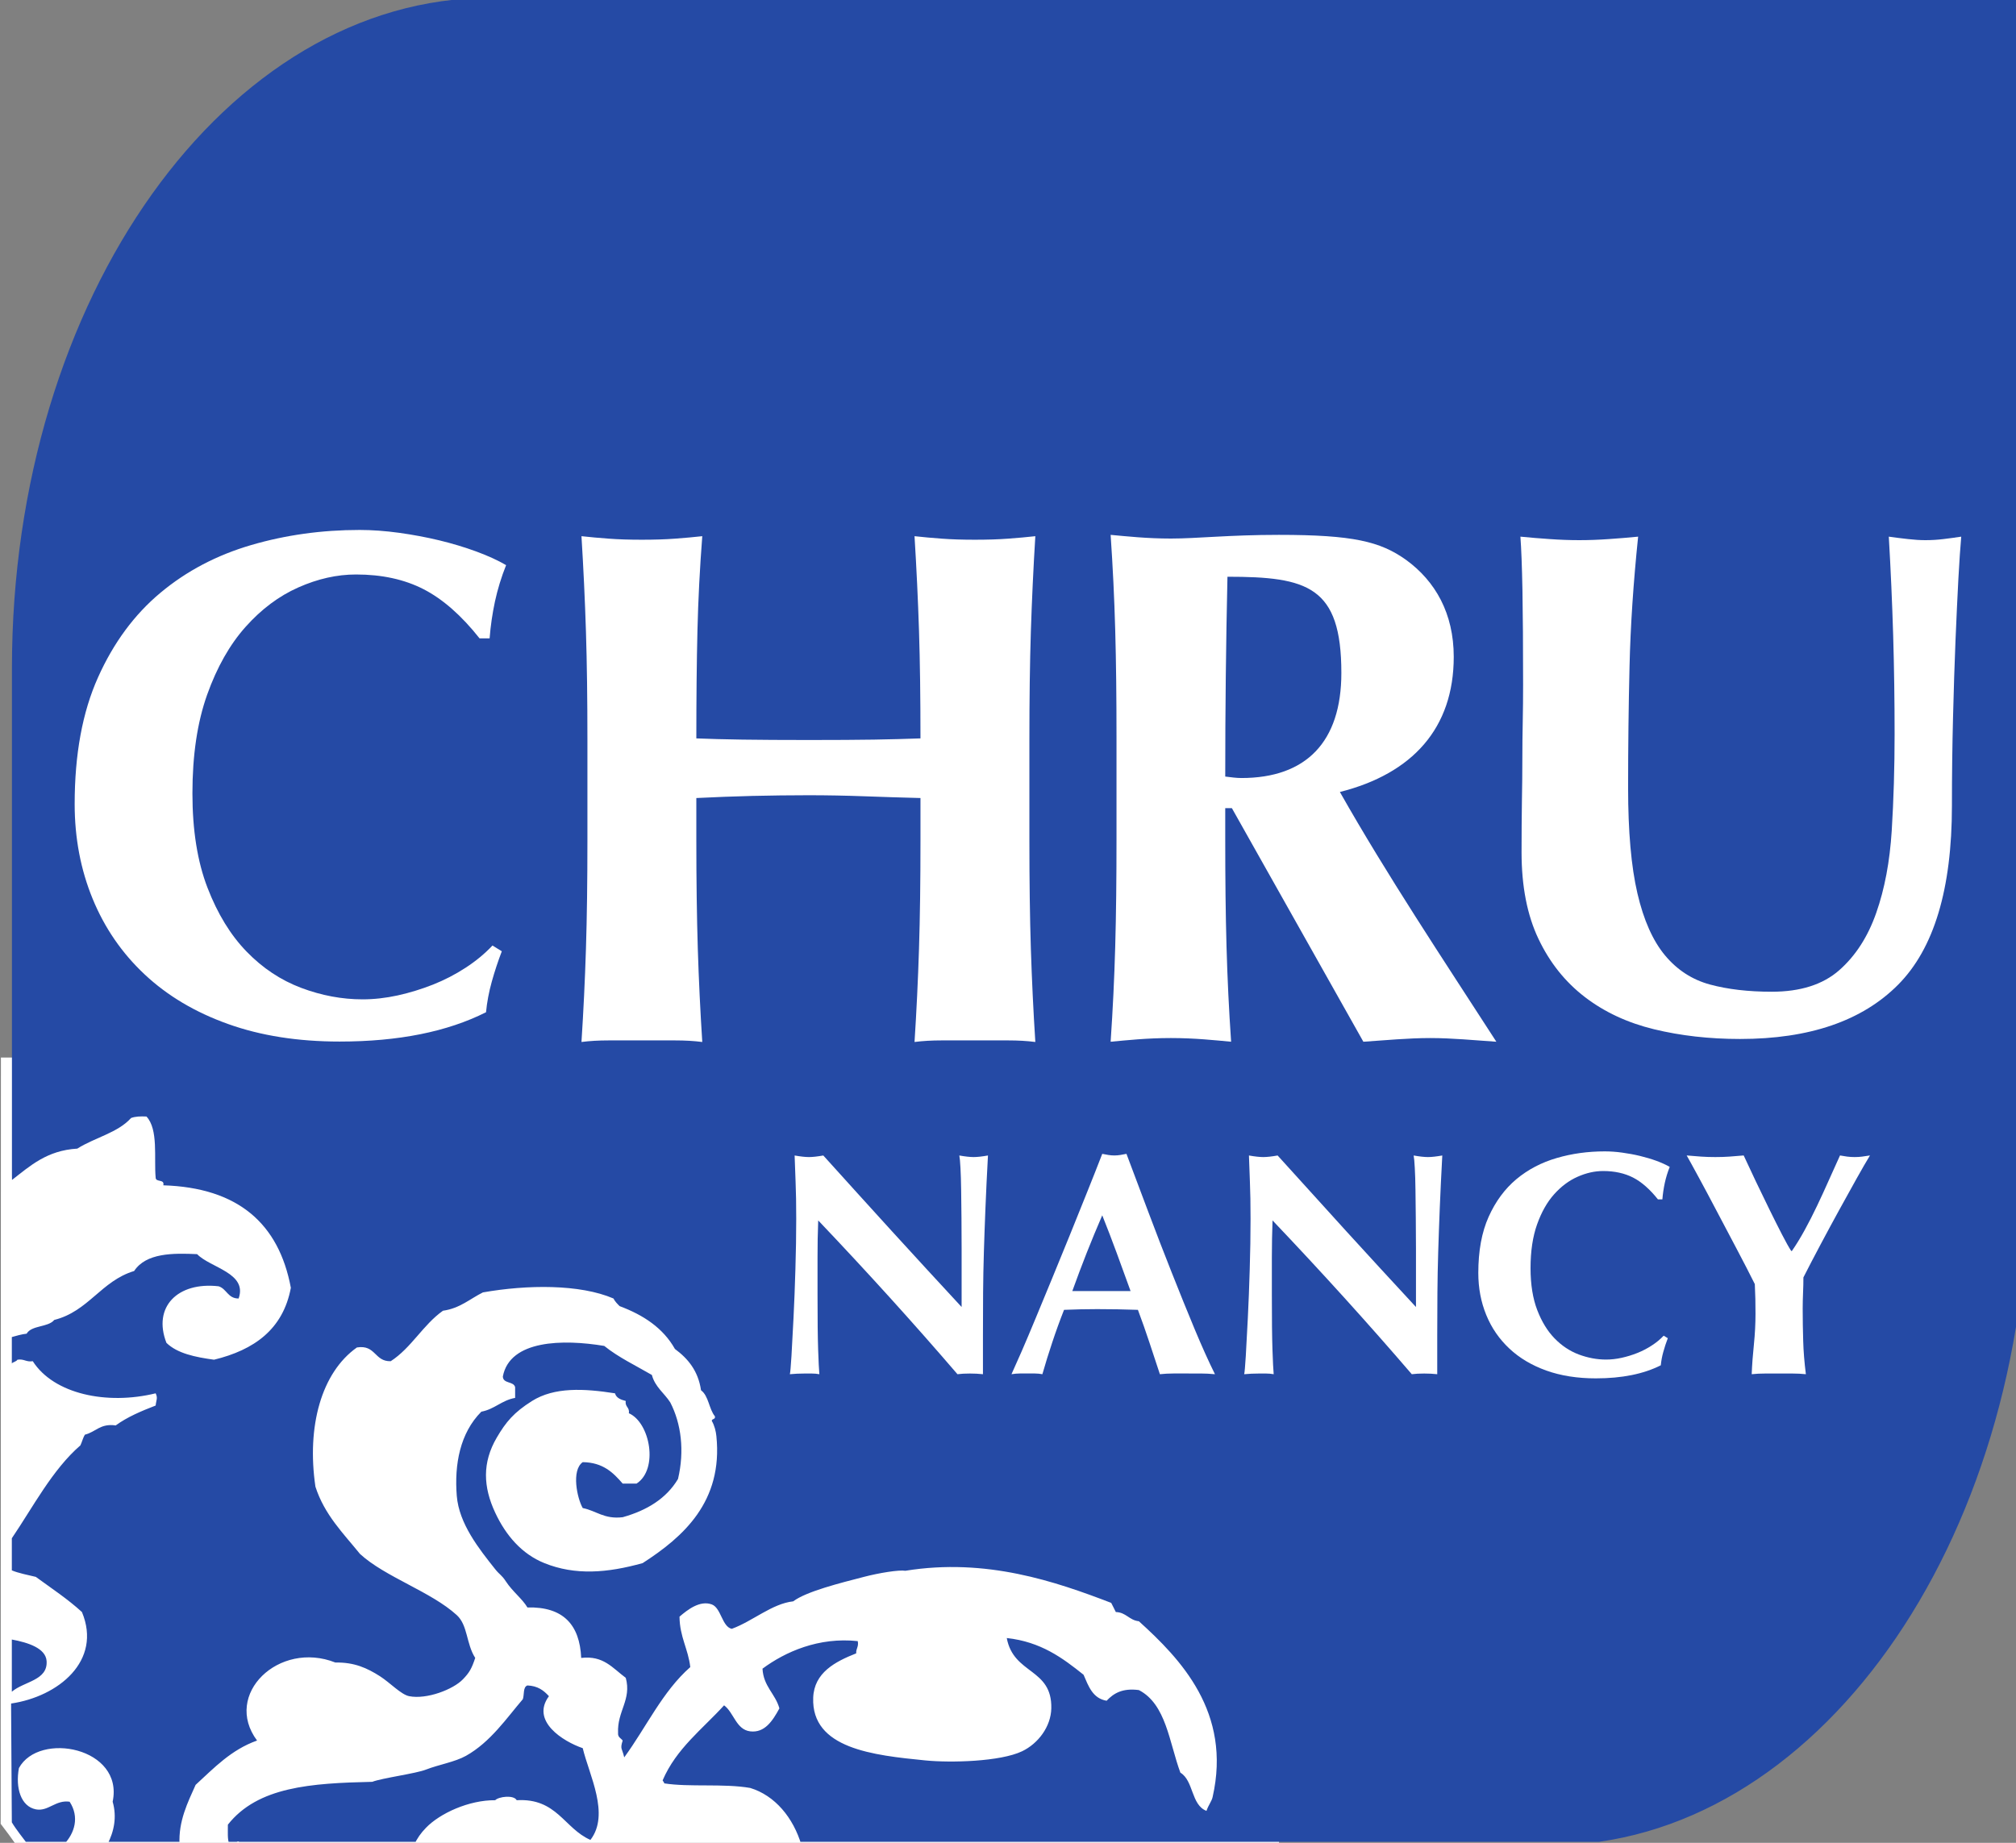 <?xml version="1.0" encoding="UTF-8" standalone="no"?>
<svg
   xmlns:dc="http://purl.org/dc/elements/1.1/"
   xmlns:cc="http://creativecommons.org/ns#"
   xmlns:rdf="http://www.w3.org/1999/02/22-rdf-syntax-ns#"
   xmlns:svg="http://www.w3.org/2000/svg"
   xmlns="http://www.w3.org/2000/svg"
   id="svg3089"
   version="1.1"
   viewBox="0 0 19.876 18.173"
   height="18.173mm"
   width="19.876mm">
  <rect x="0" y="0" width="19.876" height="18.173" fill="#808080" stroke="none"/>
  <defs
     id="defs3083">
    <clipPath
       clipPathUnits="userSpaceOnUse"
       id="clipPath2216">
      <path
         d="m 495.724,42.261 h 56.341 v 51.513 h -56.341 z"
         id="path2214" />
    </clipPath>
  </defs>
  <g
     transform="translate(-95.896,-139.747)"
     id="layer1">
    <g
       transform="matrix(0.353,0,0,-0.353,95.905,150.176)"
       id="g2206">
      <path
         id="path2208"
         style="fill:#ffffff;fill-opacity:1;fill-rule:nonzero;stroke:none"
         d="m 0,0 -0.007,-21.406 0.241,-0.32 0.16,-0.224 H 35.697 V 0 Z" />
    </g>
    <g
       transform="matrix(0.353,0,0,-0.353,-78.985,172.828)"
       id="g2210">
      <g
         clip-path="url(#clipPath2216)"
         id="g2212">
        <g
           transform="translate(495.744,47.912)"
           id="g2218">
          <path
             id="path2220"
             style="fill:#254aa5;fill-opacity:1;fill-rule:nonzero;stroke:none"
             d="m 0,0 v -1.458 c 0.345,0.292 1.009,0.312 0.971,0.859 C 0.945,-0.244 0.46,-0.085 0,0 M 13.362,45.863 C 5.984,45.863 0.003,37.481 0.003,27.142 V 12.973 c 0,-0.045 0.002,-0.089 0.002,-0.134 0.507,0.393 0.973,0.825 1.824,0.875 0.479,0.306 1.131,0.441 1.501,0.855 0.113,0.044 0.264,0.05 0.43,0.042 0.338,-0.36 0.207,-1.169 0.257,-1.708 C 4.02,12.764 4.273,12.873 4.231,12.689 6.311,12.623 7.456,11.628 7.793,9.826 7.575,8.661 6.763,8.089 5.648,7.817 5.12,7.889 4.621,7.992 4.318,8.288 3.928,9.292 4.633,9.999 5.776,9.868 6.004,9.796 6.032,9.525 6.334,9.527 6.589,10.242 5.541,10.385 5.175,10.766 4.503,10.797 3.749,10.802 3.416,10.295 2.495,10.017 2.144,9.17 1.185,8.928 1.011,8.716 0.555,8.786 0.413,8.544 0.279,8.531 0.104,8.479 0,8.45 V 7.714 C 0.031,7.751 0.127,7.765 0.156,7.817 0.343,7.847 0.397,7.745 0.585,7.775 1.172,6.858 2.652,6.544 4.017,6.878 4.083,6.742 4.032,6.69 4.017,6.537 3.615,6.382 3.223,6.216 2.901,5.981 2.466,6.043 2.343,5.796 2.043,5.724 1.986,5.639 1.962,5.521 1.915,5.424 1.131,4.745 0.592,3.701 0,2.829 V 1.932 C 0.177,1.856 0.466,1.799 0.67,1.75 1.107,1.431 1.563,1.13 1.958,0.768 2.527,-0.597 1.298,-1.595 -0.021,-1.788 L 0,-5.107 c 0.117,-0.197 0.311,-0.437 0.445,-0.616 h 1.011 c 0.3,0.314 0.437,0.765 0.158,1.192 -0.393,0.058 -0.599,-0.281 -0.944,-0.213 -0.414,0.082 -0.575,0.592 -0.472,1.153 0.562,1.034 2.936,0.575 2.618,-0.94 0.122,-0.423 0.041,-0.832 -0.148,-1.192 h 2.016 c -0.034,0.65 0.232,1.177 0.449,1.663 0.514,0.471 0.989,0.979 1.716,1.238 -0.961,1.289 0.611,2.803 2.188,2.179 0.531,0.011 0.891,-0.157 1.245,-0.383 0.286,-0.184 0.589,-0.512 0.815,-0.557 0.492,-0.097 1.231,0.189 1.501,0.471 0.182,0.188 0.247,0.304 0.344,0.598 -0.255,0.399 -0.204,0.912 -0.515,1.196 -0.72,0.657 -2,1.063 -2.703,1.709 -0.466,0.576 -0.992,1.093 -1.245,1.88 -0.247,1.684 0.167,3.186 1.159,3.888 0.528,0.085 0.486,-0.397 0.944,-0.384 0.58,0.376 0.899,1.013 1.459,1.41 0.476,0.067 0.753,0.332 1.116,0.512 1.238,0.218 2.706,0.234 3.646,-0.17 C 16.847,9.442 16.911,9.378 16.975,9.314 17.641,9.065 18.191,8.702 18.52,8.117 18.881,7.851 19.169,7.51 19.249,6.963 19.463,6.806 19.469,6.442 19.636,6.237 19.659,6.142 19.553,6.176 19.549,6.109 19.627,5.976 19.665,5.813 19.678,5.681 19.865,3.849 18.751,2.865 17.619,2.135 c -0.986,-0.276 -1.885,-0.348 -2.746,0 -0.627,0.253 -1.074,0.769 -1.373,1.41 -0.336,0.719 -0.365,1.396 0.043,2.094 0.256,0.438 0.478,0.705 0.986,1.025 0.626,0.392 1.45,0.35 2.317,0.214 C 16.884,6.744 17.012,6.7 17.147,6.664 17.119,6.494 17.261,6.492 17.233,6.322 17.83,6.059 18.066,4.755 17.448,4.356 h -0.387 c -0.265,0.306 -0.55,0.592 -1.116,0.599 -0.325,-0.228 -0.155,-1.014 0,-1.282 0.382,-0.076 0.596,-0.318 1.116,-0.256 0.68,0.191 1.22,0.523 1.545,1.068 0.185,0.785 0.09,1.546 -0.215,2.137 -0.166,0.261 -0.425,0.431 -0.515,0.769 -0.451,0.263 -0.935,0.492 -1.33,0.811 -1.153,0.192 -2.637,0.17 -2.832,-0.853 0.005,-0.21 0.303,-0.127 0.343,-0.3 V 6.75 C 13.68,6.683 13.486,6.435 13.113,6.365 12.517,5.768 12.357,4.89 12.427,4.015 12.489,3.237 13.045,2.537 13.5,1.965 c 0.126,-0.159 0.181,-0.159 0.3,-0.343 0.181,-0.278 0.464,-0.491 0.6,-0.726 0.999,0.025 1.462,-0.482 1.502,-1.41 0.623,0.073 0.871,-0.28 1.245,-0.556 0.168,-0.611 -0.243,-0.931 -0.215,-1.538 -0.011,-0.125 0.081,-0.147 0.129,-0.214 -0.08,-0.248 -0.016,-0.206 0.043,-0.47 0.615,0.84 1.069,1.841 1.845,2.522 -0.059,0.51 -0.296,0.844 -0.301,1.409 0.223,0.192 0.569,0.463 0.901,0.342 0.261,-0.094 0.287,-0.626 0.559,-0.682 0.585,0.213 1.122,0.703 1.716,0.768 0.365,0.277 1.327,0.516 1.973,0.683 0.427,0.112 0.983,0.201 1.159,0.171 2.262,0.366 4.196,-0.301 5.749,-0.897 0.042,-0.087 0.089,-0.169 0.129,-0.256 0.291,-0.009 0.371,-0.229 0.644,-0.257 1.158,-1.049 2.599,-2.541 2.059,-4.913 -0.027,-0.12 -0.116,-0.22 -0.171,-0.385 -0.433,0.167 -0.355,0.843 -0.729,1.068 -0.312,0.843 -0.396,1.913 -1.159,2.307 -0.463,0.061 -0.708,-0.093 -0.901,-0.298 -0.391,0.065 -0.506,0.408 -0.644,0.726 -0.587,0.47 -1.192,0.921 -2.145,1.026 0.19,-1.026 1.268,-0.834 1.244,-1.965 -0.011,-0.51 -0.365,-0.982 -0.815,-1.198 -0.61,-0.292 -1.995,-0.326 -2.703,-0.256 -1.45,0.144 -3.186,0.327 -3.132,1.752 0.026,0.699 0.611,1.006 1.201,1.239 -0.009,0.137 0.076,0.181 0.043,0.342 -1.089,0.116 -2.02,-0.296 -2.66,-0.77 0.027,-0.499 0.357,-0.697 0.472,-1.109 -0.195,-0.361 -0.416,-0.69 -0.816,-0.642 -0.394,0.048 -0.456,0.526 -0.729,0.727 -0.606,-0.666 -1.335,-1.207 -1.716,-2.095 0.007,-0.034 0.043,-0.042 0.043,-0.085 0.702,-0.111 1.658,10e-4 2.402,-0.128 0.69,-0.209 1.206,-0.829 1.433,-1.602 h 20.907 c 7.377,0 13.358,8.381 13.358,18.721 v 32.89 z M 15.001,-1.583 C 14.858,-1.425 14.69,-1.294 14.4,-1.283 14.272,-1.327 14.316,-1.541 14.272,-1.667 13.821,-2.192 13.371,-2.864 12.684,-3.249 12.377,-3.421 11.925,-3.494 11.569,-3.633 11.282,-3.746 10.346,-3.868 10.067,-3.975 8.351,-4.014 6.87,-4.112 6.034,-5.172 6.036,-5.367 6.016,-5.585 6.076,-5.723 h 0.127 c 0.041,0.03 0.055,0.085 0.131,0.081 0.045,-0.034 0.099,-0.058 0.157,-0.081 h 4.753 c 0.07,0.16 0.179,0.317 0.325,0.466 0.389,0.402 1.198,0.774 1.931,0.768 0.094,0.1 0.517,0.156 0.601,0 1.122,0.065 1.324,-0.787 2.059,-1.109 0.551,0.717 -0.034,1.807 -0.215,2.563 -0.548,0.187 -1.459,0.757 -0.944,1.452" />
        </g>
        <g
           transform="translate(509.148,66.287)"
           id="g2222">
          <path
             id="path2224"
             style="fill:#ffffff;fill-opacity:1;fill-rule:nonzero;stroke:none"
             d="m 0,0 c -0.08,-0.287 -0.133,-0.571 -0.16,-0.851 -1.083,-0.546 -2.446,-0.819 -4.09,-0.819 -1.163,0 -2.202,0.163 -3.117,0.491 -0.916,0.327 -1.691,0.788 -2.326,1.383 -0.635,0.595 -1.12,1.3 -1.454,2.114 -0.335,0.816 -0.502,1.698 -0.502,2.647 0,1.39 0.217,2.569 0.652,3.538 0.434,0.969 1.016,1.757 1.745,2.365 0.728,0.608 1.574,1.052 2.536,1.333 0.962,0.281 1.971,0.421 3.027,0.421 0.348,0 0.715,-0.027 1.103,-0.08 0.388,-0.054 0.762,-0.124 1.123,-0.211 0.36,-0.087 0.704,-0.191 1.032,-0.311 0.328,-0.121 0.605,-0.248 0.832,-0.381 C 0.267,11.304 0.164,10.967 0.09,10.626 0.017,10.285 -0.033,9.941 -0.06,9.593 h -0.28 c -0.508,0.642 -1.03,1.099 -1.565,1.374 -0.534,0.274 -1.162,0.411 -1.884,0.411 -0.535,0 -1.072,-0.121 -1.614,-0.362 C -5.944,10.776 -6.435,10.409 -6.876,9.914 -7.317,9.42 -7.675,8.788 -7.949,8.02 -8.223,7.251 -8.36,6.332 -8.36,5.263 c 0,-1.029 0.14,-1.908 0.421,-2.636 0.281,-0.729 0.645,-1.324 1.093,-1.785 0.447,-0.461 0.955,-0.798 1.523,-1.012 0.569,-0.214 1.14,-0.321 1.715,-0.321 0.32,0 0.647,0.037 0.982,0.11 0.334,0.074 0.661,0.174 0.982,0.301 0.321,0.127 0.625,0.284 0.912,0.471 0.288,0.187 0.538,0.394 0.752,0.622 L 0.281,0.852 C 0.174,0.572 0.08,0.288 0,0" />
        </g>
        <g
           transform="translate(519.557,71.469)"
           id="g2226">
          <path
             id="path2228"
             style="fill:#ffffff;fill-opacity:1;fill-rule:nonzero;stroke:none"
             d="m 0,0 c -0.521,0.019 -1.043,0.029 -1.565,0.029 -0.522,0 -1.044,-0.007 -1.565,-0.019 -0.522,-0.013 -1.043,-0.033 -1.565,-0.059 v -1.173 c 0,-1.14 0.014,-2.152 0.041,-3.037 0.028,-0.886 0.07,-1.754 0.125,-2.605 -0.233,0.03 -0.487,0.044 -0.761,0.044 h -0.926 -0.926 c -0.274,0 -0.528,-0.014 -0.761,-0.044 0.055,0.85 0.097,1.717 0.125,2.602 0.028,0.884 0.041,1.896 0.041,3.033 v 2.798 c 0,1.138 -0.013,2.149 -0.041,3.034 -0.028,0.884 -0.07,1.772 -0.125,2.663 0.233,-0.026 0.487,-0.049 0.761,-0.069 0.275,-0.021 0.583,-0.03 0.926,-0.03 0.343,0 0.651,0.009 0.926,0.03 0.274,0.02 0.528,0.043 0.761,0.069 -0.069,-0.89 -0.114,-1.77 -0.135,-2.64 -0.021,-0.869 -0.031,-1.873 -0.031,-3.009 0.357,-0.015 0.786,-0.026 1.287,-0.034 0.501,-0.007 1.122,-0.011 1.864,-0.011 0.741,0 1.345,0.004 1.812,0.011 0.466,0.008 0.899,0.019 1.297,0.034 0,1.136 -0.013,2.14 -0.041,3.009 -0.028,0.87 -0.07,1.75 -0.125,2.64 C 1.632,7.24 1.885,7.217 2.16,7.197 2.435,7.176 2.743,7.167 3.086,7.167 c 0.342,0 0.652,0.009 0.926,0.03 C 4.286,7.217 4.54,7.24 4.773,7.266 4.718,6.376 4.677,5.488 4.648,4.604 4.62,3.72 4.607,2.709 4.607,1.572 v -2.798 c 0,-1.139 0.013,-2.151 0.041,-3.035 0.029,-0.885 0.07,-1.753 0.125,-2.603 C 4.54,-6.834 4.286,-6.82 4.012,-6.82 H 3.086 2.16 c -0.275,0 -0.528,-0.014 -0.761,-0.044 0.055,0.851 0.097,1.719 0.125,2.605 0.028,0.885 0.041,1.897 0.041,3.037 v 1.173 C 1.044,-0.036 0.522,-0.019 0,0" />
        </g>
        <g
           transform="translate(541.613,64.96)"
           id="g2230">
          <path
             id="path2232"
             style="fill:#ffffff;fill-opacity:1;fill-rule:nonzero;stroke:none"
             d="m 0,0 c -0.743,0.18 -1.389,0.481 -1.937,0.902 -0.548,0.421 -0.98,0.962 -1.294,1.624 -0.314,0.661 -0.472,1.466 -0.472,2.416 0,0.534 0.004,1.012 0.01,1.433 0.008,0.421 0.012,0.811 0.012,1.172 0,0.361 0.004,0.709 0.011,1.043 0.007,0.334 0.01,0.681 0.01,1.042 0,1.083 -0.006,1.958 -0.018,2.626 -0.013,0.668 -0.032,1.17 -0.057,1.504 0.267,-0.026 0.541,-0.049 0.822,-0.068 0.281,-0.02 0.554,-0.03 0.822,-0.03 0.268,0 0.542,0.01 0.822,0.03 0.281,0.019 0.555,0.042 0.822,0.068 -0.134,-1.297 -0.214,-2.503 -0.24,-3.619 -0.027,-1.117 -0.04,-2.25 -0.04,-3.399 0,-1.216 0.086,-2.199 0.26,-2.947 C -0.293,3.048 -0.035,2.47 0.306,2.062 0.647,1.654 1.065,1.384 1.56,1.25 2.055,1.116 2.63,1.049 3.285,1.049 c 0.803,0 1.431,0.201 1.886,0.602 0.455,0.401 0.8,0.936 1.033,1.604 0.235,0.668 0.378,1.434 0.432,2.296 0.053,0.862 0.08,1.761 0.08,2.697 0,0.922 -0.013,1.841 -0.04,2.757 -0.028,0.915 -0.068,1.834 -0.122,2.757 0.187,-0.026 0.367,-0.049 0.541,-0.068 0.174,-0.02 0.334,-0.03 0.48,-0.03 0.174,0 0.341,0.01 0.501,0.03 0.161,0.019 0.328,0.042 0.501,0.068 C 8.551,13.468 8.524,13.074 8.497,12.579 8.471,12.084 8.444,11.513 8.417,10.865 8.39,10.217 8.368,9.502 8.348,8.72 8.328,7.938 8.317,7.113 8.317,6.244 8.317,3.919 7.816,2.252 6.812,1.243 5.809,0.234 4.337,-0.271 2.398,-0.271 1.541,-0.271 0.742,-0.18 0,0" />
        </g>
        <g
           transform="translate(517.634,60.696)"
           id="g2234">
          <path
             id="path2236"
             style="fill:#ffffff;fill-opacity:1;fill-rule:nonzero;stroke:none"
             d="M 0,0 C -0.012,0.279 -0.021,0.525 -0.027,0.738 0.139,0.709 0.272,0.694 0.374,0.694 c 0.1,0 0.234,0.015 0.4,0.044 0.647,-0.717 1.286,-1.423 1.918,-2.117 0.632,-0.693 1.281,-1.399 1.945,-2.116 v 0.773 0.863 c 0,0.291 -10e-4,0.577 -0.004,0.858 C 4.63,-0.719 4.627,-0.46 4.624,-0.223 4.621,0.015 4.614,0.22 4.605,0.392 4.596,0.563 4.585,0.679 4.573,0.738 4.739,0.709 4.872,0.694 4.973,0.694 c 0.101,0 0.234,0.015 0.4,0.044 C 5.344,0.199 5.32,-0.289 5.303,-0.725 5.285,-1.161 5.271,-1.571 5.259,-1.957 5.247,-2.342 5.24,-2.723 5.237,-3.1 5.234,-3.476 5.233,-3.878 5.233,-4.305 v -1.067 c -0.119,0.013 -0.241,0.019 -0.365,0.019 -0.13,0 -0.247,-0.006 -0.347,-0.019 C 3.299,-3.949 2.002,-2.517 0.632,-1.076 0.626,-1.248 0.621,-1.42 0.617,-1.592 0.615,-1.764 0.613,-1.939 0.613,-2.117 v -1.032 c 0,-0.355 0.002,-0.658 0.004,-0.907 C 0.62,-4.305 0.624,-4.515 0.63,-4.688 0.635,-4.859 0.641,-5 0.647,-5.11 0.652,-5.219 0.658,-5.307 0.664,-5.372 0.593,-5.359 0.522,-5.353 0.452,-5.353 H 0.248 c -0.136,0 -0.272,-0.006 -0.408,-0.019 0.012,0.047 0.027,0.216 0.045,0.507 0.017,0.29 0.036,0.644 0.057,1.063 0.021,0.417 0.039,0.871 0.053,1.361 0.015,0.488 0.023,0.959 0.023,1.409 C 0.018,-0.623 0.012,-0.279 0,0" />
        </g>
        <g
           transform="translate(526.199,59.763)"
           id="g2238">
          <path
             id="path2240"
             style="fill:#ffffff;fill-opacity:1;fill-rule:nonzero;stroke:none"
             d="m 0,0 c -0.154,-0.356 -0.299,-0.707 -0.436,-1.053 -0.136,-0.347 -0.27,-0.701 -0.4,-1.063 H 0.791 C 0.661,-1.754 0.532,-1.4 0.404,-1.053 0.277,-0.707 0.142,-0.356 0,0 m 3.148,-4.439 c -0.142,0.013 -0.277,0.02 -0.405,0.02 H 2.366 1.988 c -0.128,0 -0.254,-0.007 -0.378,-0.02 -0.095,0.291 -0.193,0.588 -0.294,0.89 -0.1,0.303 -0.207,0.606 -0.32,0.908 -0.19,0.007 -0.38,0.012 -0.569,0.015 -0.19,0.003 -0.38,0.005 -0.569,0.005 -0.155,0 -0.309,-0.002 -0.463,-0.005 -0.154,-0.003 -0.308,-0.008 -0.462,-0.015 -0.119,-0.302 -0.229,-0.605 -0.329,-0.908 -0.101,-0.302 -0.193,-0.599 -0.276,-0.89 -0.071,0.013 -0.141,0.02 -0.209,0.02 H -2.09 -2.304 c -0.071,0 -0.148,-0.007 -0.231,-0.02 0.071,0.155 0.166,0.368 0.285,0.641 0.118,0.273 0.249,0.581 0.391,0.925 0.142,0.344 0.295,0.713 0.458,1.108 0.163,0.394 0.326,0.793 0.489,1.196 0.163,0.403 0.323,0.801 0.48,1.192 C -0.274,1.014 -0.131,1.379 0,1.717 0.059,1.705 0.116,1.695 0.169,1.686 0.222,1.677 0.278,1.672 0.338,1.672 c 0.059,0 0.115,0.005 0.169,0.014 0.053,0.009 0.109,0.019 0.169,0.031 0.189,-0.504 0.393,-1.044 0.609,-1.619 0.216,-0.575 0.434,-1.14 0.654,-1.694 0.219,-0.555 0.433,-1.081 0.64,-1.58 0.208,-0.498 0.397,-0.918 0.569,-1.263" />
        </g>
        <g
           transform="translate(530.323,60.696)"
           id="g2242">
          <path
             id="path2244"
             style="fill:#ffffff;fill-opacity:1;fill-rule:nonzero;stroke:none"
             d="m 0,0 c -0.012,0.279 -0.021,0.525 -0.027,0.738 0.166,-0.029 0.3,-0.044 0.401,-0.044 0.1,0 0.234,0.015 0.4,0.044 0.647,-0.717 1.287,-1.423 1.919,-2.117 0.632,-0.693 1.28,-1.399 1.945,-2.116 v 0.773 0.863 c 0,0.291 -0.002,0.577 -0.005,0.858 C 4.63,-0.719 4.627,-0.46 4.624,-0.223 4.621,0.015 4.615,0.22 4.605,0.392 4.596,0.563 4.585,0.679 4.573,0.738 4.739,0.709 4.872,0.694 4.973,0.694 c 0.101,0 0.234,0.015 0.4,0.044 C 5.344,0.199 5.321,-0.289 5.303,-0.725 5.285,-1.161 5.271,-1.571 5.259,-1.957 5.247,-2.342 5.24,-2.723 5.237,-3.1 5.234,-3.476 5.232,-3.878 5.232,-4.305 V -5.372 C 5.114,-5.359 4.993,-5.353 4.868,-5.353 4.737,-5.353 4.622,-5.359 4.521,-5.372 3.299,-3.949 2.002,-2.517 0.632,-1.076 0.626,-1.248 0.621,-1.42 0.618,-1.592 0.615,-1.764 0.613,-1.939 0.613,-2.117 v -1.032 c 0,-0.355 0.002,-0.658 0.004,-0.907 C 0.62,-4.305 0.624,-4.515 0.63,-4.688 0.635,-4.859 0.641,-5 0.647,-5.11 0.653,-5.219 0.659,-5.307 0.664,-5.372 0.594,-5.359 0.522,-5.353 0.452,-5.353 H 0.248 c -0.136,0 -0.272,-0.006 -0.408,-0.019 0.012,0.047 0.027,0.216 0.045,0.507 0.017,0.29 0.036,0.644 0.057,1.063 0.021,0.417 0.039,0.871 0.053,1.361 0.015,0.488 0.023,0.959 0.023,1.409 C 0.018,-0.623 0.012,-0.279 0,0" />
        </g>
        <g
           transform="translate(541.87,55.951)"
           id="g2246">
          <path
             id="path2248"
             style="fill:#ffffff;fill-opacity:1;fill-rule:nonzero;stroke:none"
             d="m 0,0 c -0.036,-0.127 -0.059,-0.253 -0.071,-0.378 -0.481,-0.243 -1.085,-0.365 -1.815,-0.365 -0.516,0 -0.977,0.073 -1.383,0.218 -0.406,0.146 -0.75,0.35 -1.031,0.614 -0.282,0.264 -0.498,0.576 -0.646,0.939 -0.148,0.361 -0.222,0.752 -0.222,1.173 0,0.617 0.096,1.14 0.289,1.57 0.193,0.43 0.451,0.779 0.774,1.05 0.323,0.269 0.698,0.466 1.126,0.591 0.426,0.125 0.874,0.186 1.342,0.186 0.155,0 0.318,-0.011 0.489,-0.035 C -0.975,5.539 -0.81,5.509 -0.649,5.47 -0.489,5.431 -0.337,5.386 -0.191,5.333 -0.046,5.279 0.077,5.223 0.178,5.164 0.119,5.016 0.073,4.866 0.04,4.714 0.008,4.563 -0.015,4.411 -0.027,4.257 H -0.151 C -0.377,4.541 -0.608,4.744 -0.845,4.866 -1.082,4.987 -1.361,5.049 -1.681,5.049 -1.918,5.049 -2.157,4.995 -2.397,4.888 -2.637,4.782 -2.855,4.618 -3.051,4.399 -3.247,4.18 -3.405,3.899 -3.526,3.559 -3.648,3.218 -3.709,2.81 -3.709,2.335 c 0,-0.457 0.063,-0.847 0.187,-1.17 0.124,-0.323 0.285,-0.586 0.484,-0.791 0.199,-0.205 0.425,-0.355 0.676,-0.45 0.253,-0.094 0.506,-0.142 0.761,-0.142 0.142,0 0.287,0.016 0.436,0.049 0.148,0.033 0.294,0.077 0.436,0.134 0.142,0.056 0.277,0.126 0.404,0.209 0.128,0.082 0.239,0.174 0.334,0.275 L 0.125,0.379 C 0.077,0.254 0.035,0.128 0,0" />
        </g>
        <g
           transform="translate(545.817,59.349)"
           id="g2250">
          <path
             id="path2252"
             style="fill:#ffffff;fill-opacity:1;fill-rule:nonzero;stroke:none"
             d="M 0,0 C 0.119,0.216 0.234,0.443 0.347,0.68 0.46,0.917 0.57,1.156 0.676,1.396 0.783,1.637 0.887,1.866 0.987,2.086 1.052,2.074 1.119,2.063 1.187,2.054 1.256,2.045 1.325,2.041 1.397,2.041 c 0.071,0 0.141,0.004 0.209,0.013 0.068,0.009 0.14,0.02 0.218,0.032 C 1.723,1.92 1.597,1.702 1.446,1.432 1.295,1.162 1.133,0.87 0.961,0.556 0.789,0.242 0.615,-0.08 0.44,-0.409 0.265,-0.738 0.107,-1.042 -0.035,-1.321 c 0,-0.142 -0.003,-0.286 -0.01,-0.432 -0.006,-0.144 -0.01,-0.291 -0.01,-0.44 0,-0.302 0.005,-0.602 0.014,-0.898 0.008,-0.297 0.034,-0.608 0.075,-0.934 -0.124,0.013 -0.25,0.019 -0.378,0.019 h -0.379 -0.378 c -0.128,0 -0.254,-0.006 -0.378,-0.019 0.011,0.273 0.032,0.551 0.062,0.836 0.029,0.285 0.044,0.57 0.044,0.854 0,0.137 -0.001,0.274 -0.004,0.414 -0.004,0.139 -0.008,0.277 -0.015,0.413 -0.148,0.297 -0.318,0.627 -0.511,0.992 -0.193,0.365 -0.38,0.719 -0.561,1.063 -0.181,0.344 -0.346,0.655 -0.498,0.934 -0.151,0.279 -0.262,0.48 -0.333,0.605 0.136,-0.012 0.27,-0.023 0.4,-0.032 0.13,-0.009 0.264,-0.013 0.4,-0.013 0.137,0 0.269,0.004 0.395,0.013 0.128,0.009 0.26,0.02 0.397,0.032 0.101,-0.22 0.215,-0.463 0.342,-0.73 0.128,-0.267 0.254,-0.527 0.379,-0.783 0.125,-0.254 0.241,-0.486 0.348,-0.693 0.107,-0.208 0.193,-0.362 0.259,-0.463 h 0.018 C -0.238,-0.411 -0.119,-0.217 0,0" />
        </g>
        <g
           transform="translate(529.696,77.602)"
           id="g2254">
          <path
             id="path2256"
             style="fill:#ffffff;fill-opacity:1;fill-rule:nonzero;stroke:none"
             d="m 0,0 c -0.042,-1.867 -0.062,-3.714 -0.062,-5.582 0.164,-0.02 0.308,-0.041 0.452,-0.041 1.805,0 2.791,1.006 2.791,2.935 C 3.181,-0.267 2.237,0 0,0 m 0.123,-6.464 h -0.185 v -0.842 c 0,-2.298 0.041,-3.878 0.164,-5.684 -0.451,0.041 -1.005,0.103 -1.682,0.103 -0.678,0 -1.231,-0.062 -1.683,-0.103 0.123,1.806 0.164,3.386 0.164,5.684 v 2.791 c 0,2.299 -0.041,3.879 -0.164,5.685 0.452,-0.041 1.005,-0.103 1.683,-0.103 0.738,0 1.621,0.103 3.016,0.103 2.072,0 2.832,-0.185 3.551,-0.698 0.82,-0.595 1.333,-1.498 1.333,-2.709 0,-1.99 -1.149,-3.263 -3.18,-3.776 1.313,-2.319 2.872,-4.658 4.37,-6.977 -0.615,0.041 -1.231,0.103 -1.846,0.103 -0.616,0 -1.252,-0.062 -1.868,-0.103 z" />
        </g>
      </g>
    </g>
  </g>
</svg>
